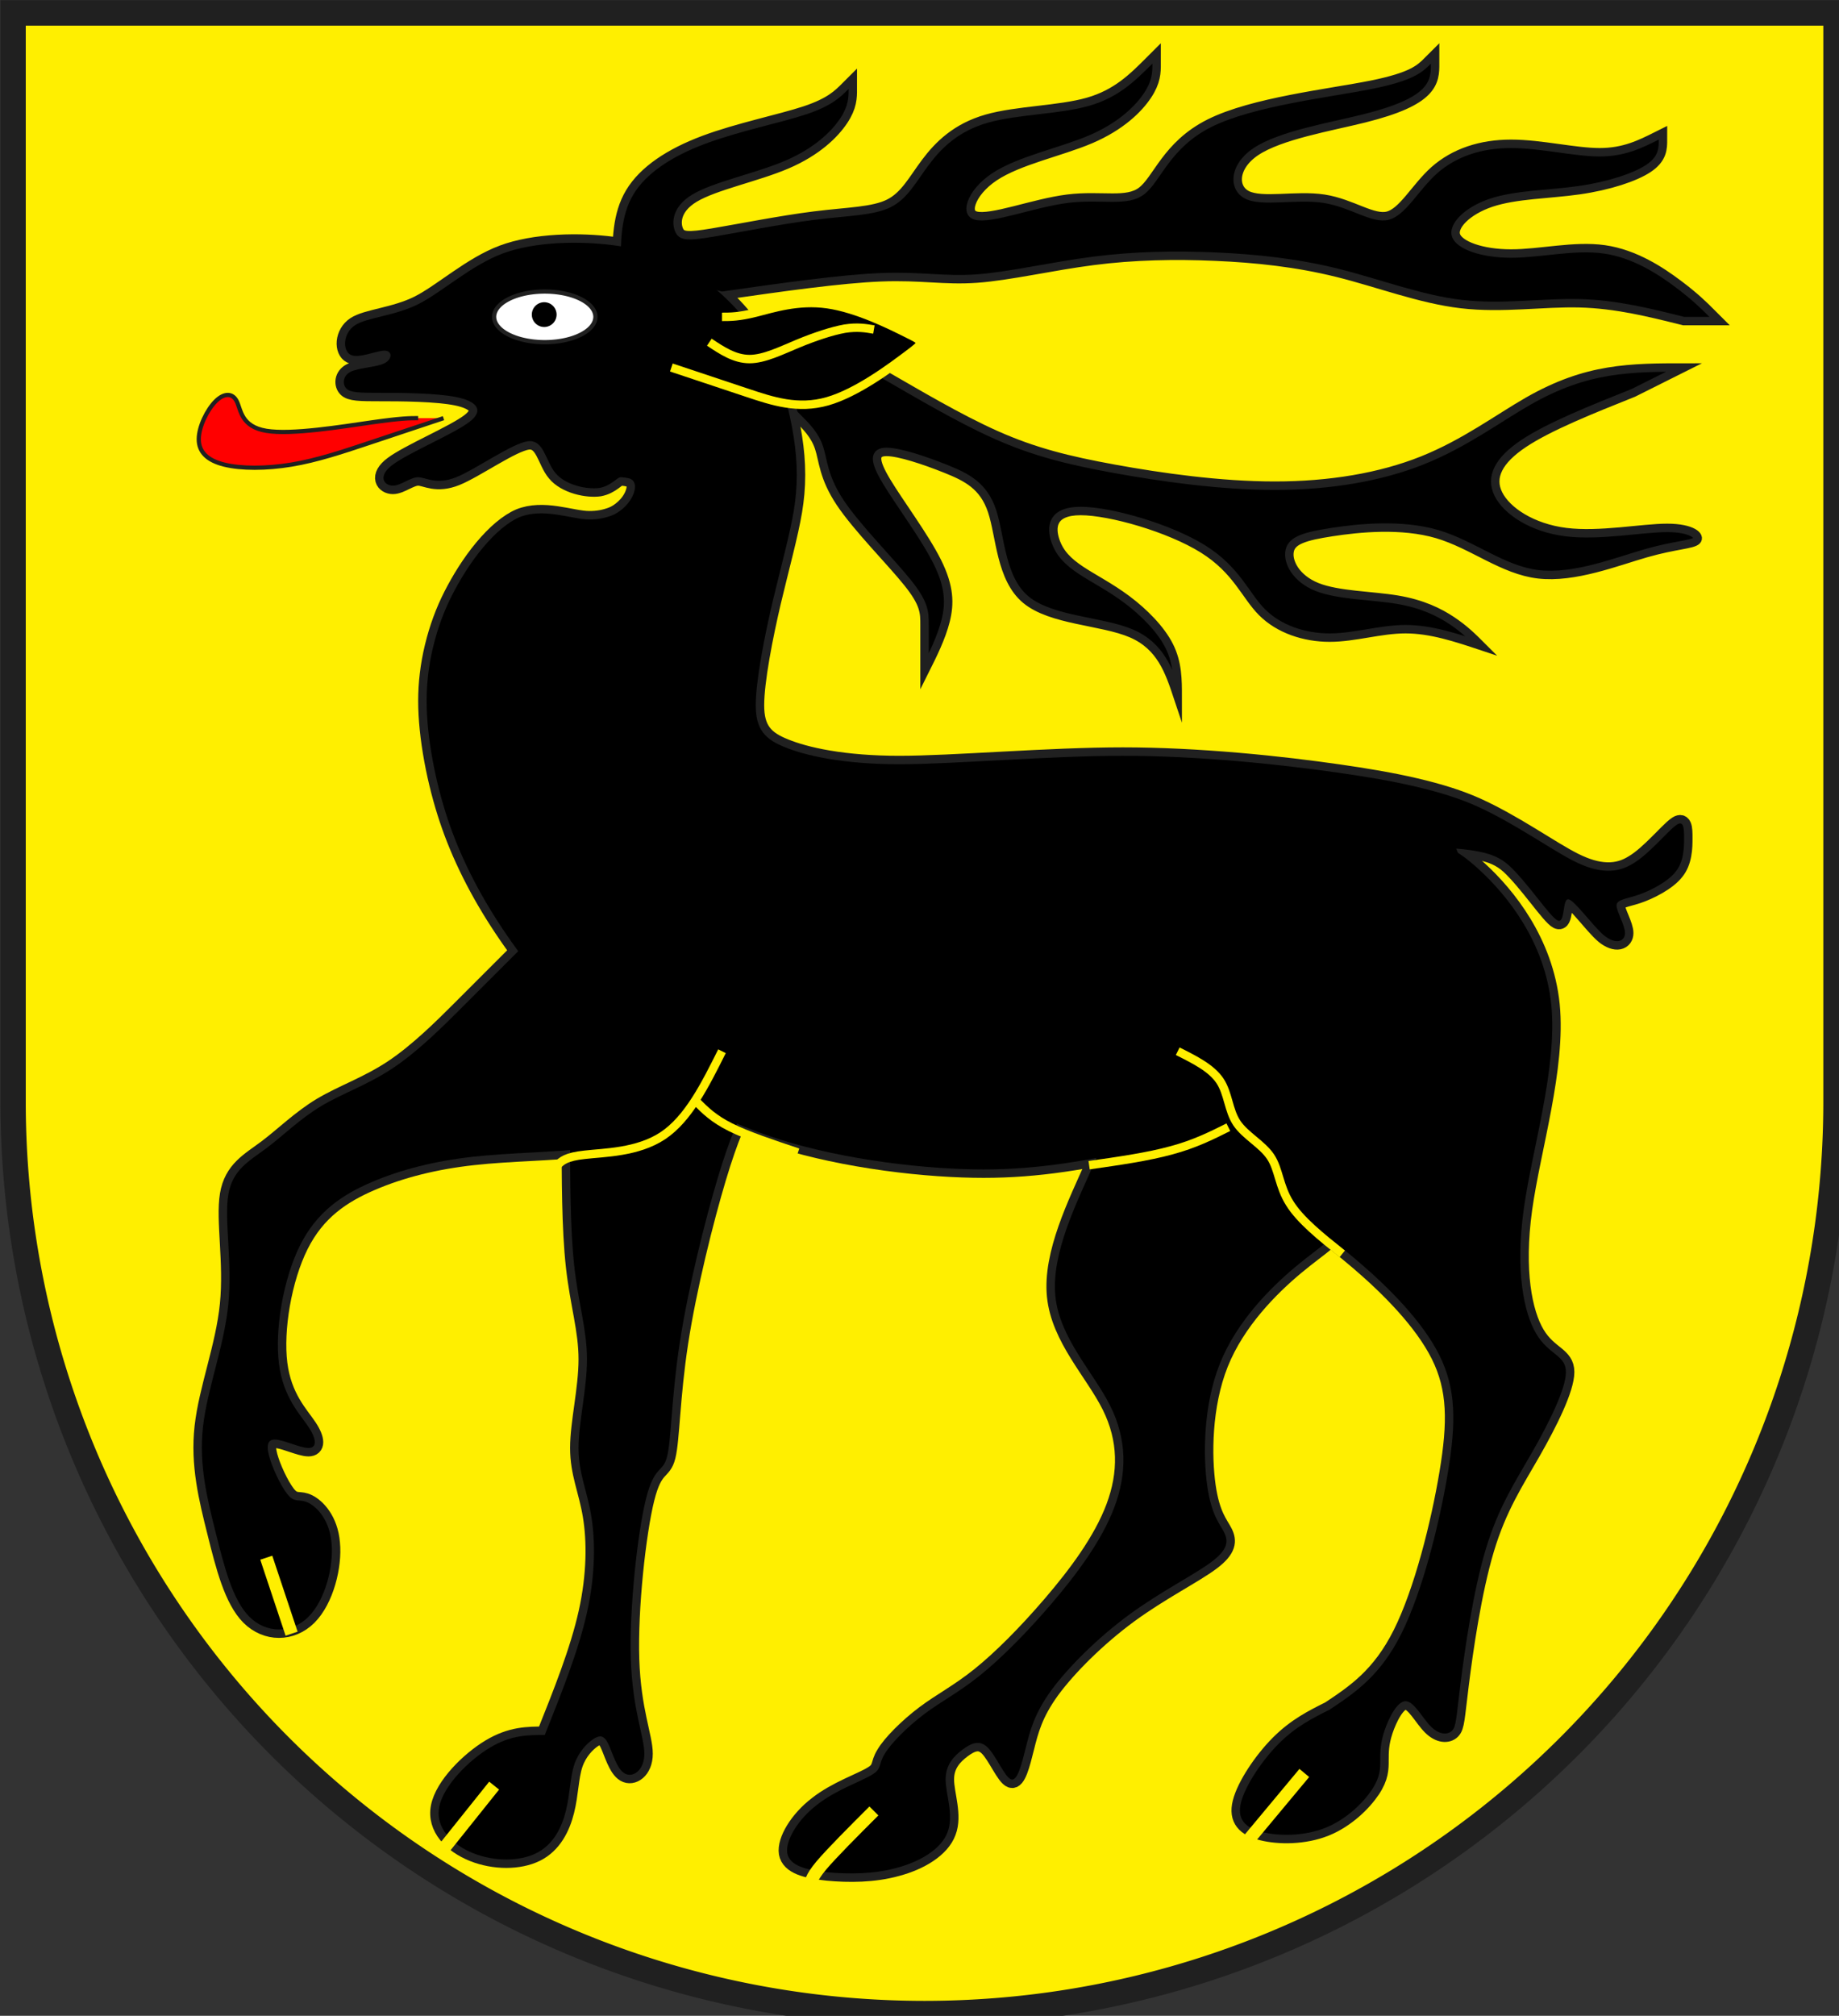 <?xml version="1.0" encoding="iso-8859-1"?>
<!DOCTYPE svg PUBLIC "-//W3C//DTD SVG 1.1//EN" "http://www.w3.org/Graphics/SVG/1.1/DTD/svg11.dtd">
<!-- Auto-generated by fig2svg tool
     Date: Fri Nov  3 18:40:10 2006 -->
<svg xmlns="http://www.w3.org/2000/svg"
   xmlns:dc="http://purl.org/dc/elements/1.1/"
   xmlns:cc="http://creativecommons.org/ns#"
   xmlns:rdf="http://www.w3.org/1999/02/22-rdf-syntax-ns#"
   xmlns:svg="http://www.w3.org/2000/svg"
   xmlns:xlink="http://www.w3.org/1999/xlink"
     width="438" height="480" viewBox="21 15 438 480">
<rect x="21" y="15" width="438" height="480" fill="#333333" stroke="none"/>
<title>
Wappen Tschierv (CH-GR)
</title>
<style type="text/css">
  <![CDATA[
  .Rand1 { stroke: #202020; stroke-width:15; }
  .Rand2 { stroke: #202020; stroke-width:30; }
  .Rand4 { stroke: #202020; stroke-width:60; }
  .Rand6 { stroke: #202020; stroke-width:90; }
  .Gold2 { stroke: #ffef00; stroke-width:30; }
  .Gold3 { stroke: #ffef00; stroke-width:45; }
  .Schwarz { fill: #000000; }
  .Rot { fill: #ff0000; }
  .Gold { fill: #ffef00; }
  .Silber { fill: #ffffff; }
  ]]>
</style>
<defs>
<path id="hirsch2-1"
      d="M2520,1170 C2520,1080 2520,990 2565,915 C2610,840 2700,780 2820,735
         C2940,690 3090,660 3180,630 C3270,600 3300,570 3330,540
         C3330,570 3330,600 3300,645 C3270,690 3210,750 3105,795
         C3000,840 2850,870 2775,915 C2700,960 2700,1020 2715,1050
         C2730,1080 2760,1080 2850,1065 C2940,1050 3090,1020 3210,1005
         C3330,990 3420,990 3480,960 C3540,930 3570,870 3615,810
         C3660,750 3720,690 3825,660 C3930,630 4080,630 4185,600
         C4290,570 4350,510 4410,450 C4410,480 4410,510 4380,555
         C4350,600 4290,660 4185,705 C4080,750 3930,780 3840,840
         C3750,900 3720,990 3780,1005 C3840,1020 3990,960 4110,945
         C4230,930 4320,960 4380,915 C4440,870 4470,750 4620,675
         C4770,600 5040,570 5190,540 C5340,510 5370,480 5400,450
         C5400,480 5400,510 5370,540 C5340,570 5280,600 5160,630
         C5040,660 4860,690 4770,750 C4680,810 4680,900 4740,930
         C4800,960 4920,930 5018,945 C5115,960 5190,1020 5250,1005
         C5310,990 5355,900 5422,840 C5490,780 5580,750 5685,750
         C5790,750 5910,780 6000,780 C6090,780 6150,750 6210,720
         C6210,750 6210,780 6165,810 C6120,840 6030,870 5925,885
         C5820,900 5700,900 5610,930 C5520,960 5460,1020 5475,1065
         C5490,1110 5580,1140 5685,1140 C5790,1140 5910,1110 6015,1125
         C6120,1140 6210,1200 6270,1245 C6330,1290 6360,1320 6390,1350
         L6300,1350 C6180,1320 6060,1290 5928.67,1286.67
         C5797.33,1283.33 5654.67,1306.67 5509.67,1289.67
         C5364.67,1272.67 5217.33,1215.33 5071,1179
         C4924.67,1142.67 4779.33,1127.33 4634.33,1121
         C4489.33,1114.67 4344.67,1117.33 4197.33,1136.33
         C4050,1155.33 3900,1190.67 3785,1199
         C3670,1207.33 3590,1188.67 3445,1194.33 C3300,1200 3090,1230 2880,1260" />
<path id="hirsch2-2"
      d="M5130,4275 L4320,4050 C4290,4140 4260,4230 4200,4365
         C4140,4500 4050,4680 4065,4830 C4080,4980 4200,5100 4260,5220
         C4320,5340 4320,5460 4275,5580 C4230,5700 4140,5820 4050,5925
         C3960,6030 3870,6120 3795,6180 C3720,6240 3660,6270 3600,6315
         C3540,6360 3480,6420 3458,6458 C3435,6495 3450,6510 3412,6532
         C3375,6555 3285,6585 3218,6638 C3150,6690 3105,6765 3112,6810
         C3120,6855 3180,6870 3255,6878 C3330,6885 3420,6885 3502,6862
         C3585,6840 3660,6795 3682,6735 C3705,6675 3675,6600 3675,6548
         C3675,6495 3705,6465 3735,6442 C3765,6420 3795,6405 3825,6435
         C3855,6465 3885,6540 3908,6548 C3930,6555 3945,6495 3960,6435
         C3975,6375 3990,6315 4050,6232 C4110,6150 4215,6045 4328,5962
         C4440,5880 4560,5820 4620,5775 C4680,5730 4680,5700 4665,5670
         C4650,5640 4620,5610 4605,5505 C4590,5400 4590,5220 4650,5070
         C4710,4920 4830,4800 4920,4725 C5010,4650 5070,4620 5100,4552
         C5130,4485 5130,4380 5130,4275 Z" />
<path id="hirsch2-3"
      d="M2970,4140 L2340,3780 C2340,3930 2340,4080 2340,4245
         C2340,4410 2340,4590 2355,4725 C2370,4860 2400,4950 2400,5055
         C2400,5160 2370,5280 2370,5370 C2370,5460 2400,5520 2415,5610
         C2430,5700 2430,5820 2400,5955 C2370,6090 2310,6240 2250,6390
         C2190,6390 2130,6390 2055,6435 C1980,6480 1890,6570 1875,6645
         C1860,6720 1920,6780 1995,6810 C2070,6840 2160,6840 2220,6810
         C2280,6780 2310,6720 2325,6660 C2340,6600 2340,6540 2355,6495
         C2370,6450 2400,6420 2422,6405 C2445,6390 2460,6390 2475,6420
         C2490,6450 2505,6510 2534,6526.67
         C2562,6543.33 2604,6516.67 2604,6456.67
         C2604,6396.67 2562,6303.33 2556,6121.67
         C2550,5940 2580,5670 2610,5550 C2640,5430 2670,5460 2685,5400
         C2700,5340 2700,5190 2730,4995 C2760,4800 2820,4560 2865,4410
         C2910,4260 2940,4200 2970,4140 Z" />
<path id="hirsch2-4"
      d="M5040,6300 C4980,6330 4920,6360 4860,6420
         C4800,6480 4740,6570 4725,6630 C4710,6690 4740,6720 4800,6735
         C4860,6750 4950,6750 5025,6720 C5100,6690 5160,6630 5190,6585
         C5220,6540 5220,6510 5220,6480 C5220,6450 5220,6420 5235,6375
         C5250,6330 5280,6270 5310,6270 C5340,6270 5370,6330 5400,6360
         C5430,6390 5460,6390 5475,6375 C5490,6360 5490,6330 5505,6210
         C5520,6090 5550,5880 5595,5730 C5640,5580 5700,5490 5760,5385
         C5820,5280 5880,5160 5880,5100 C5880,5040 5820,5040 5775,4965
         C5730,4890 5700,4740 5730,4522 C5760,4305 5850,4020 5828,3795
         C5805,3570 5670,3405 5572,3315 C5475,3225 5415,3210 5325,3218
         C5235,3225 5115,3255 4995,3285 L4500,3960
         C4560,3990 4620,4020 4650,4065 C4680,4110 4680,4170 4710,4215
         C4740,4260 4800,4290 4830,4335 C4860,4380 4860,4440 4905,4500
         C4950,4560 5040,4620 5145,4710 C5250,4800 5370,4920 5430,5040
         C5490,5160 5490,5280 5460,5460 C5430,5640 5370,5880 5295,6030
         C5220,6180 5130,6240 5040,6300 Z" />
<path id="hirsch2-5"
      d="M5670,3690 L5490,3240 C5490,3240 5524.20,3241.49 5569.74,3250.34
         C5615.28,3259.19 5646.56,3272 5678,3300
         C5708.44,3328 5744.23,3372.07 5777.30,3413.76
         C5810.38,3455.46 5836.25,3488.12 5850,3495
         C5863.75,3501.88 5868.10,3484.32 5871.46,3462.92
         C5874.82,3441.52 5877.19,3420 5888,3420
         C5897.81,3420 5918.11,3441.52 5943.12,3470.20
         C5968.12,3498.87 5994.38,3530.31 6015,3548
         C6035.62,3564.69 6054.70,3571.02 6068.76,3568.15
         C6082.83,3565.27 6090,3553.75 6090,3540
         C6090,3526.25 6082.83,3507.55 6075,3488.54
         C6067.17,3469.52 6060,3452.81 6060,3442
         C6060,3432.19 6067.17,3426.24 6081.24,3421.04
         C6095.30,3415.84 6114.38,3411.88 6135,3405
         C6155.62,3398.12 6181.88,3386.98 6207.92,3371.88
         C6233.97,3356.78 6256.25,3339.69 6270,3322
         C6283.75,3305.31 6291.68,3284.63 6295.84,3262
         C6300,3240.37 6300,3219.69 6300,3202
         C6300,3185.31 6300,3168.22 6295.84,3158.32
         C6291.68,3148.41 6283.75,3147.19 6270,3158
         C6256.25,3167.81 6233.97,3191.70 6205.84,3219.58
         C6177.72,3247.46 6148,3275.31 6120,3292
         C6092,3309.69 6062.28,3319.61 6025.84,3318.57
         C5989.40,3317.53 5951.25,3305.62 5910,3285
         C5868.75,3264.38 5816.25,3230.95 5753.76,3192.92
         C5691.28,3154.89 5626.88,3118 5565,3090
         C5503.12,3062 5431.55,3039.46 5344.61,3019.16
         C5257.66,2998.86 5166.25,2983.75 5070,2970
         C4973.75,2956.25 4853.64,2941.14 4714.61,2929.16
         C4575.57,2917.17 4435.62,2910 4305,2910
         C4174.38,2910 4027.26,2917.17 3880.39,2925
         C3733.53,2932.83 3606.25,2940 3510,2940
         C3413.75,2940 3329.51,2932.83 3258.71,2920.84
         C3187.91,2908.86 3139.38,2893.75 3105,2880
         C3070.62,2866.25 3043.61,2851.14 3025.39,2826.68
         C3007.17,2802.23 3000,2771.25 3000,2730
         C3000,2688.75 3007.17,2629.08 3019.16,2559.80
         C3031.14,2490.53 3046.25,2420.94 3060,2362
         C3073.75,2304.06 3088.86,2245.23 3102.92,2187.70
         C3116.98,2130.16 3128.12,2081.25 3135,2040
         C3141.88,1998.75 3145.84,1957.01 3145.84,1911.46
         C3145.84,1865.91 3141.88,1822.19 3135,1778
         C3128.12,1732.81 3116.98,1678.33 3098.76,1618.96
         C3080.54,1559.59 3058,1503.12 3030,1455
         C3002,1406.88 2965.11,1357.58 2920.84,1311.24
         C2876.58,1264.89 2831.25,1228 2790,1200
         C2748.75,1172 2703.42,1149.46 2650.84,1131.24
         C2598.26,1113.02 2545,1101.88 2490,1095
         C2435,1088.12 2367.39,1084.16 2295,1088.32
         C2222.61,1092.47 2155,1104.38 2100,1125
         C2045,1145.62 1991.74,1179.05 1939.16,1215
         C1886.58,1250.95 1841.25,1284.38 1800,1305
         C1758.75,1325.62 1713.42,1337.53 1671.24,1347.92
         C1629.05,1358.32 1595.62,1366.25 1575,1380
         C1554.38,1393.75 1542.47,1416.03 1540.39,1437.92
         C1538.32,1459.81 1546.25,1478.12 1560,1485
         C1573.75,1491.88 1596.03,1488.67 1620,1482.92
         C1643.97,1477.17 1666.25,1470 1680,1470
         C1693.75,1470 1701.68,1477.17 1701.68,1487.08
         C1701.68,1496.98 1693.75,1508.12 1680,1515
         C1666.25,1521.88 1643.97,1525.84 1620,1530
         C1596.03,1534.16 1573.75,1538.12 1560,1545
         C1546.25,1551.88 1538.32,1563.02 1536.24,1575
         C1534.16,1586.98 1538.12,1598.12 1545,1605
         C1551.88,1611.88 1563.02,1615.84 1583.32,1617.92
         C1603.61,1620 1630.62,1620 1665,1620
         C1699.38,1620 1747.91,1620 1800,1622.08
         C1852.09,1624.16 1900.62,1628.12 1935,1635
         C1969.38,1641.88 1996.39,1653.02 2006.29,1669.16
         C2016.20,1685.30 2008,1704.38 1980,1725
         C1952,1745.62 1900.76,1771.88 1845,1800
         C1789.24,1828.12 1738,1854.38 1710,1875
         C1682,1895.62 1673.80,1914.70 1677.47,1928.76
         C1681.14,1942.83 1696.25,1950 1710,1950
         C1723.75,1950 1738.86,1942.83 1755,1935
         C1771.14,1927.17 1786.25,1920 1800,1920
         C1813.75,1920 1828.86,1927.17 1851.24,1930.84
         C1873.61,1934.51 1900.62,1933.75 1935,1920
         C1969.38,1906.25 2017.91,1876.79 2067.92,1848.12
         C2117.93,1819.44 2162,1795.94 2190,1792
         C2218,1789.06 2233.37,1805.01 2246.88,1829.78
         C2260.39,1854.54 2270.31,1884.38 2288,1905
         C2304.69,1925.62 2332.54,1941.11 2363.54,1950.22
         C2394.54,1959.33 2424.38,1960.94 2445,1958
         C2465.62,1954.06 2481.11,1944.90 2493.34,1936.04
         C2505.57,1927.17 2513.12,1920 2520,1920
         C2526.88,1920 2536.24,1921.07 2549.50,1924.02
         C2562.76,1926.98 2580,1942 2565,1980
         C2550,2018 2514.38,2045.93 2488.65,2055.73
         C2462.92,2065.54 2438.44,2070 2408,2070
         C2376.56,2070 2337.19,2059.24 2291.88,2052.70
         C2246.58,2046.15 2201.25,2045.31 2160,2062
         C2118.75,2079.69 2073.42,2118.30 2029.16,2171.43
         C1984.89,2224.57 1948,2285 1920,2340
         C1892,2395 1869.46,2455.43 1853.32,2522.08
         C1837.17,2588.72 1830,2653.12 1830,2715
         C1830,2776.88 1837.17,2848.45 1851.24,2925
         C1865.30,3001.55 1884.38,3073.12 1905,3135
         C1925.62,3196.88 1951.88,3261.28 1986.24,3330
         C2020.60,3398.72 2058.75,3463.12 2100,3525
         C2141.25,3586.88 2193.75,3658.45 2260.39,3735
         C2327.04,3811.55 2399.38,3883.12 2475,3945
         C2550.62,4006.88 2644.48,4071.28 2755.39,4131.68
         C2866.30,4192.09 2980,4240.62 3090,4275
         C3200,4309.38 3328.04,4336.39 3460.84,4354.61
         C3593.64,4372.83 3713.75,4380 3810,4380
         C3906.25,4380 3997.66,4372.83 4095,4358.76
         C4192.34,4344.70 4283.75,4325.62 4380,4305
         C4476.25,4284.38 4596.36,4258.12 4727.08,4221.68
         C4857.80,4185.24 4981.88,4143.12 5085,4095
         C5188.12,4046.88 5286.97,3982.82 5426.91,3878.36
         C5566.85,3773.91 5670,3690 5670,3690 Z" />
<path id="hirsch2-6"
      d="M2700,3960 L2250,3510 C2190,3570 2130,3630 2085,3675
         C2040,3720 2010,3750 1950,3810 C1890,3870 1800,3960 1710,4020
         C1620,4080 1530,4110 1455,4155 C1380,4200 1320,4260 1260,4305
         C1200,4350 1140,4380 1125,4470 C1110,4560 1140,4710 1125,4860
         C1110,5010 1050,5160 1035,5295 C1020,5430 1050,5550 1080,5670
         C1110,5790 1140,5910 1200,5970 C1260,6030 1350,6030 1410,5970
         C1470,5910 1500,5790 1492,5708 C1485,5625 1440,5580 1410,5565
         C1380,5550 1365,5565 1342,5542 C1320,5520 1290,5460 1275,5415
         C1260,5370 1260,5340 1290,5340 C1320,5340 1380,5370 1410,5370
         C1440,5370 1440,5340 1410,5295 C1380,5250 1320,5190 1305,5070
         C1290,4950 1320,4770 1380,4650 C1440,4530 1530,4470 1635,4425
         C1740,4380 1860,4350 1995,4335 C2130,4320 2280,4320 2400,4305
         C2520,4290 2610,4260 2655,4200 C2700,4140 2700,4050 2700,3960 Z" />
<clipPath id="clippath">
<path d="M360,4140 A3240,3240 0.0 0 0 6840,4140 L6840,270 L360,270 L360,4140 Z" />
</clipPath>
</defs>
<g stroke="none" stroke-miterlimit="10" stroke-width="10"
   stroke-linecap="butt" stroke-linejoin="miter"
   fill="none" fill-rule="evenodd" transform="scale(0.067)">
<g clip-path="url(#clippath)">
<path id="feld-1" class="Gold"
      d="M-225,-225 L-225,7425 L7425,7425 L7425,-225 L-225,-225 Z" />
<path id="hirsch1-1" class="Schwarz Rand2"
      d="M3060,1620 C3090,1650 3120,1680 3150,1710
         C3180,1740 3210,1770 3225,1815 C3240,1860 3240,1920 3300,2010
         C3360,2100 3480,2220 3540,2295 C3600,2370 3600,2400 3600,2445
         C3600,2490 3600,2550 3600,2610 C3630,2550 3660,2490 3675,2430
         C3690,2370 3690,2310 3645,2220 C3600,2130 3510,2010 3465,1935
         C3420,1860 3420,1830 3465,1830 C3510,1830 3600,1860 3675,1890
         C3750,1920 3810,1950 3840,2040 C3870,2130 3870,2280 3960,2355
         C4050,2430 4230,2430 4335,2475 C4440,2520 4470,2610 4500,2700
         C4500,2640 4500,2580 4470,2520 C4440,2460 4380,2400 4320,2355
         C4260,2310 4200,2280 4155,2250 C4110,2220 4080,2190 4065,2145
         C4050,2100 4050,2040 4155,2040 C4260,2040 4470,2100 4590,2175
         C4710,2250 4740,2340 4800,2400 C4860,2460 4950,2490 5040,2490
         C5130,2490 5220,2460 5310,2460 C5400,2460 5490,2490 5580,2520
         C5550,2490 5520,2460 5475,2430 C5430,2400 5370,2370 5280,2355
         C5190,2340 5070,2340 4995,2310 C4920,2280 4890,2220 4898,2182
         C4905,2145 4950,2130 5048,2115 C5145,2100 5295,2085 5422,2122
         C5550,2160 5655,2250 5782,2265 C5910,2280 6060,2220 6165,2190
         C6270,2160 6330,2160 6345,2145 C6360,2130 6330,2100 6240,2100
         C6150,2100 6000,2130 5880,2115 C5760,2100 5670,2040 5640,1980
         C5610,1920 5640,1860 5730,1800 C5820,1740 5970,1680 6120,1620
         L6300,1530 C6210,1530 6120,1530 6030,1545
         C5940,1560 5850,1590 5745,1650 C5640,1710 5520,1800 5370,1860
         C5220,1920 5040,1950 4845,1950 C4650,1950 4440,1920 4275,1890
         C4110,1860 3990,1830 3855,1770 C3720,1710 3570,1620 3465,1560
         C3360,1500 3300,1470 3240,1440" />
<use class="Rand4" xlink:href="#hirsch2-1" />
<use class="Rand4" xlink:href="#hirsch2-2" />
<use class="Rand4" xlink:href="#hirsch2-3" />
<use class="Rand4" xlink:href="#hirsch2-4" />
<use class="Rand4" xlink:href="#hirsch2-5" />
<use class="Rand4" xlink:href="#hirsch2-6" />
<use class="Schwarz" xlink:href="#hirsch2-1" />
<use class="Schwarz" xlink:href="#hirsch2-2" />
<use class="Schwarz" xlink:href="#hirsch2-3" />
<use class="Schwarz" xlink:href="#hirsch2-4" />
<use class="Schwarz" xlink:href="#hirsch2-5" />
<use class="Schwarz" xlink:href="#hirsch2-6" />
<path id="hirsch3-1" class="Schwarz Gold2"
      d="M2880,1350 C2910,1350 2940,1350 3000,1335
         C3060,1320 3150,1290 3255,1305 C3360,1320 3480,1380 3540,1410
         C3600,1440 3600,1440 3540,1485 C3480,1530 3360,1620 3255,1650
         C3150,1680 3060,1650 2970,1620 C2880,1590 2790,1560 2700,1530" />
<path id="auge-1" class="Silber Rand1"
      d="M2430,1350 A180,90 0.0 0 0 2070,1350 A180,90 0.0 0 0 2430,1350 Z" />
<path id="augei-1" class="Schwarz"
      d="M2292,1342 A44,44 0.0 0 0 2204,1342 A44,44 0.0 0 0 2292,1342 Z" />
<path id="zunge-1" class="Rot Rand1"
      d="M1800,1710 C1770,1710 1740,1710 1635,1725
         C1530,1740 1350,1770 1260,1755 C1170,1740 1170,1680 1155,1650
         C1140,1620 1110,1620 1080,1650 C1050,1680 1020,1740 1020,1785
         C1020,1830 1050,1860 1110,1875 C1170,1890 1260,1890 1350,1875
         C1440,1860 1530,1830 1620,1800 C1710,1770 1800,1740 1890,1710" />
<path id="hirsch-linie-1" class="Gold2"
      d="M5085,4680 C5010,4620 4935,4560 4898,4500
         C4860,4440 4860,4380 4830,4335 C4800,4290 4740,4260 4710,4215
         C4680,4170 4680,4110 4650,4065 C4620,4020 4560,3990 4500,3960" />
<path id="hirsch-linie-2" class="Gold2"
      d="M4185,4365 C4290,4350 4395,4335 4478,4312 C4560,4290 4620,4260 4680,4230" />
<path id="hirsch-linie-3" class="Gold2"
      d="M3150,4320 C3060,4290 2970,4260 2910,4230 C2850,4200 2820,4170 2790,4140" />
<path id="hirsch-linie-4" class="Gold2"
      d="M2295,4365 C2310,4350 2325,4335 2392,4328
         C2460,4320 2580,4320 2670,4260 C2760,4200 2820,4080 2880,3960" />
<path id="hirsch-linie2-1" class="Gold2"
      d="M2835,1440 C2880,1470 2925,1500 2978,1500
         C3030,1500 3090,1470 3150.33,1445
         C3210.67,1420 3271.33,1400 3316.33,1392 C3361.33,1385 3390.67,1390 3420,1395" />
<path id="huf-linie-1" class="Gold3" d="M1350,6030 L1260,5760" />
<path id="huf-linie-2" class="Gold3" d="M1890,6795 L2070,6570" />
<path id="huf-linie-3" class="Gold3" d="M4725,6795 L4950,6525" />
<path id="huf-linie-4" class="Gold3"
      d="M3195,6930 C3195,6915 3195,6900 3232,6855 C3270,6810 3345,6735 3420,6660" />
</g>
<path id="clip-boundary" class="Rand6"
      d="M360,4140 A3240,3240 0.0 0 0 6840,4140 L6840,270 L360,270 L360,4140 Z" />
</g>
</svg>
